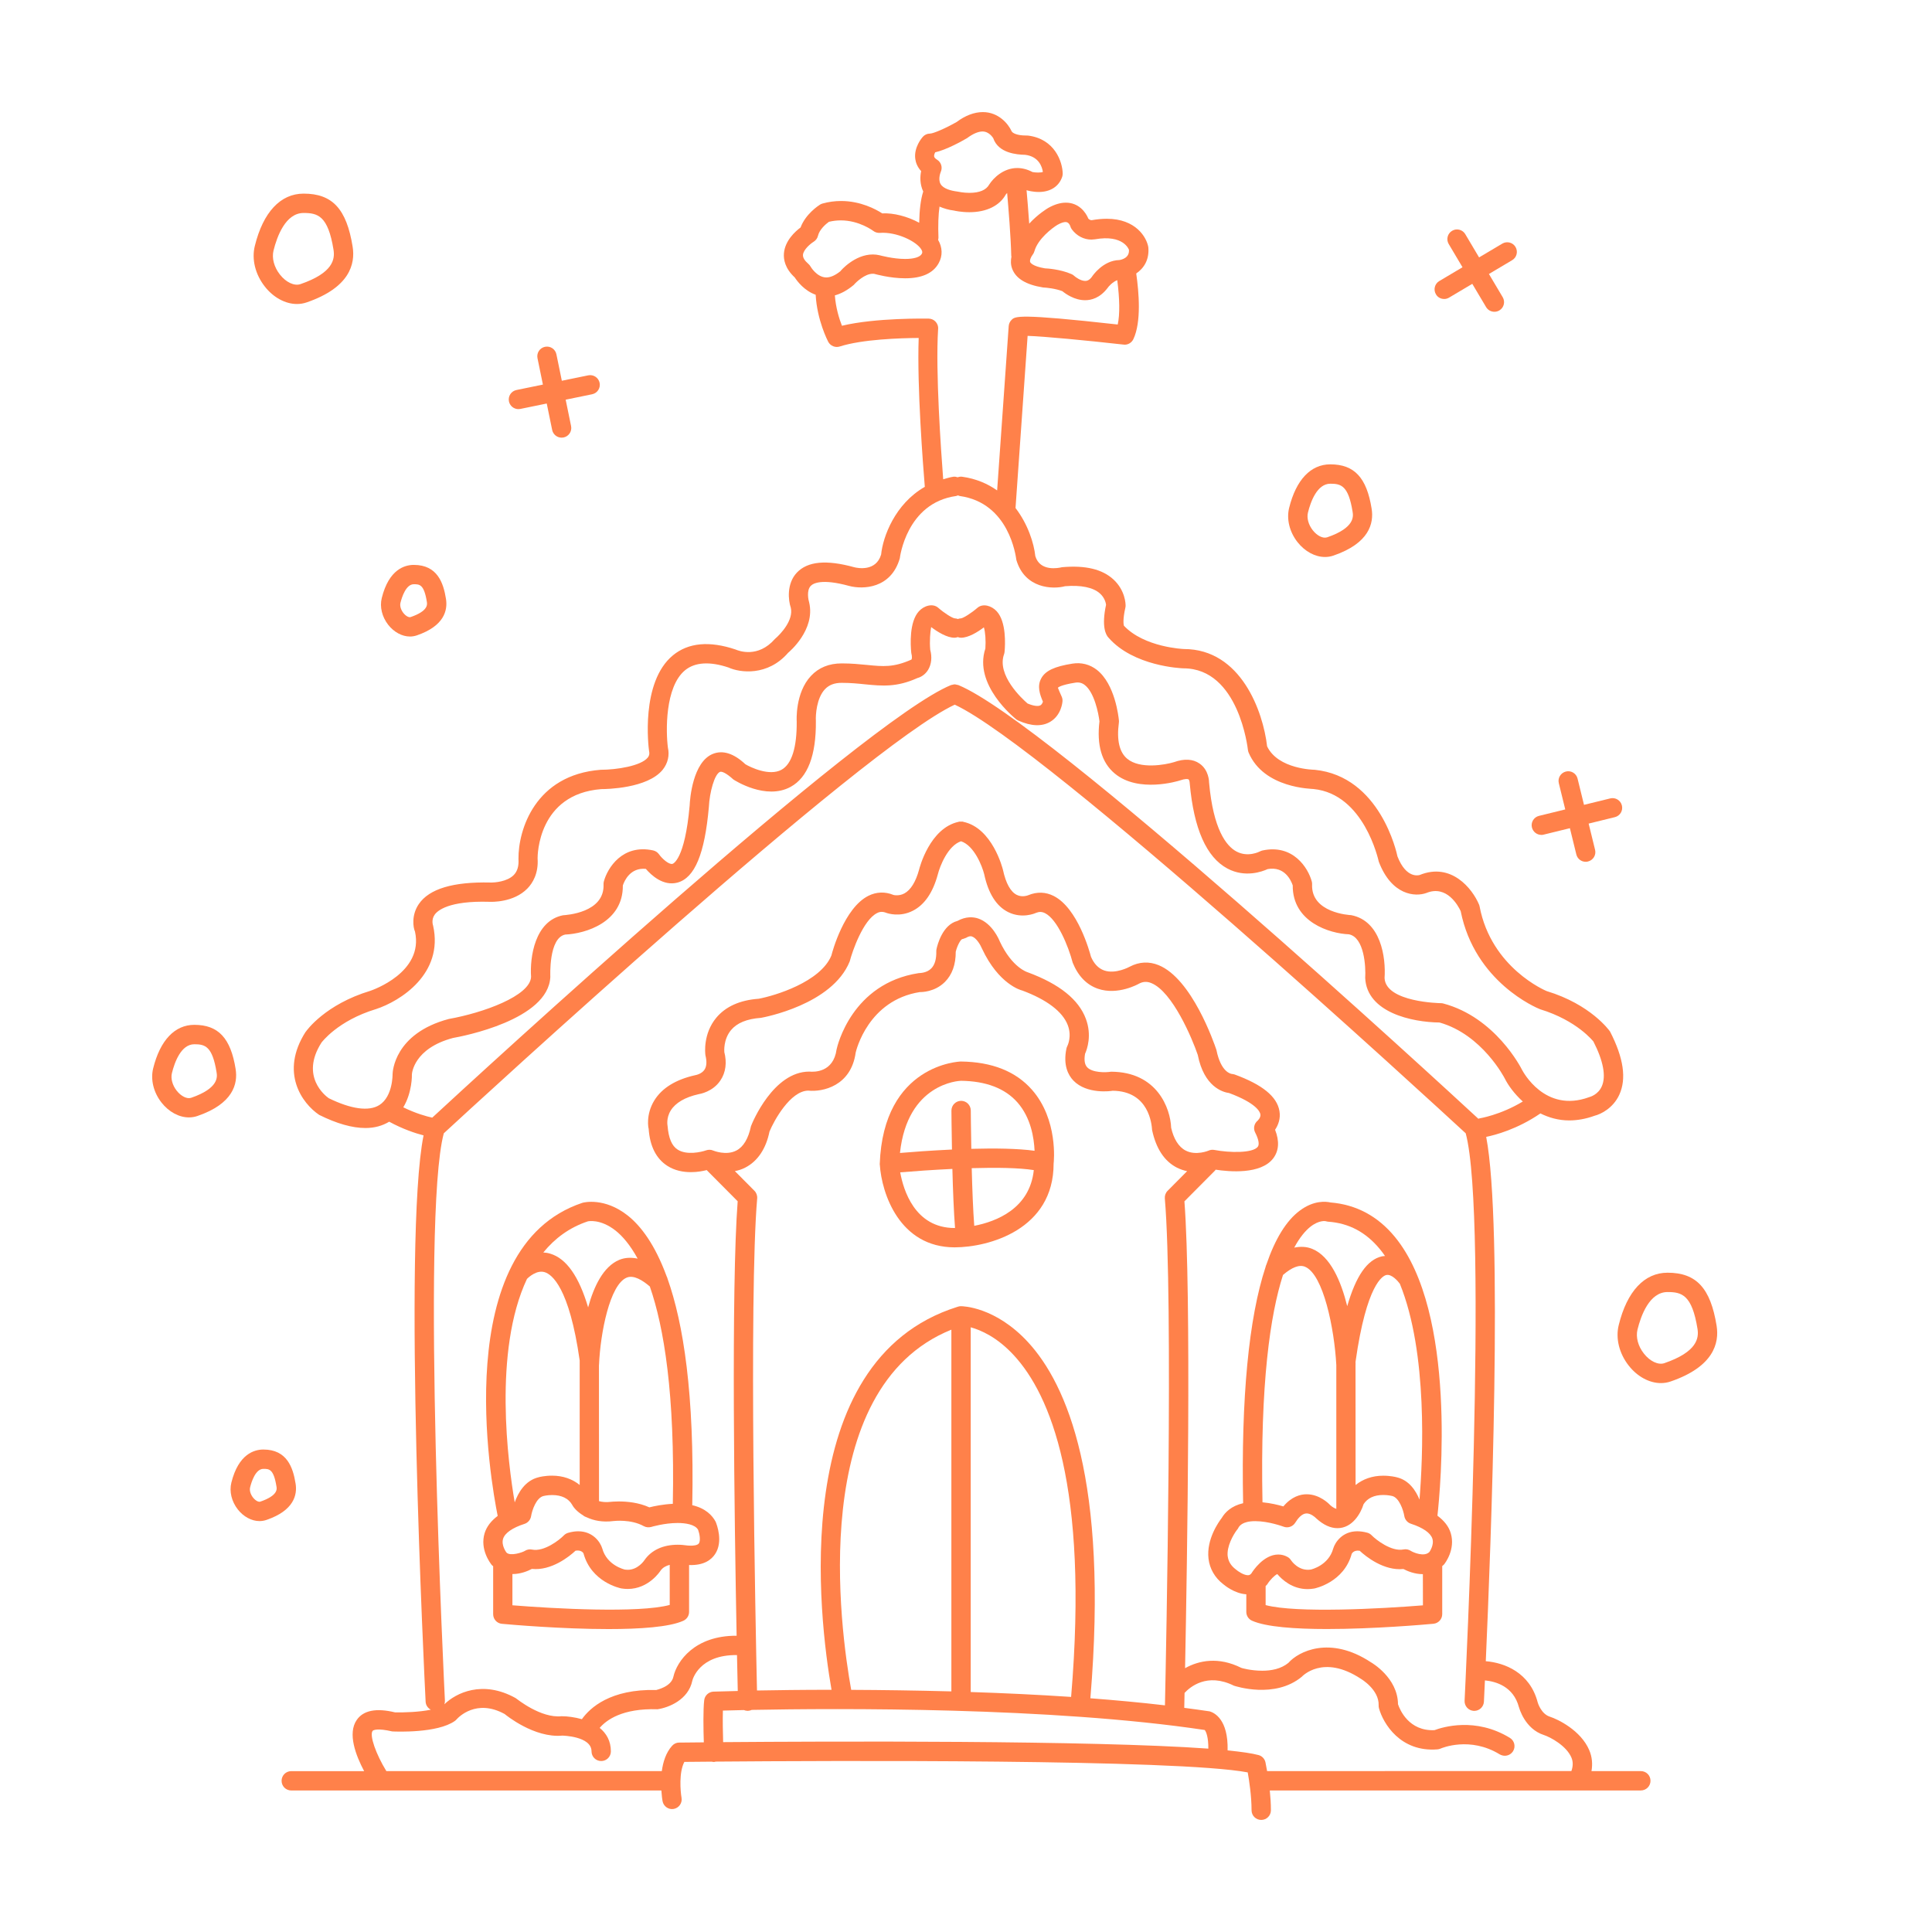<?xml version="1.0" encoding="UTF-8"?>
<svg width="128pt" height="128pt" version="1.1" viewBox="0 0 128 128" xmlns="http://www.w3.org/2000/svg">
 <g fill="#ff814a">
  <path d="m41.582 80.527c-1.531-1.207-2.902-0.867-3-0.836-8.848 2.949-6.059 18.512-5.609 20.742-0.43 0.324-0.73 0.703-0.867 1.148-0.32 1.066 0.367 1.969 0.473 2.102 0.027 0.031 0.062 0.055 0.094 0.082v3.18c0 0.332 0.254 0.609 0.582 0.637 0.59 0.055 3.961 0.348 7.062 0.348 2.07 0 4.027-0.129 4.957-0.551 0.23-0.105 0.379-0.332 0.379-0.582v-3.109c1.02 0.035 1.488-0.375 1.719-0.719 0.559-0.828 0.117-1.969 0.039-2.156-0.223-0.414-0.664-0.887-1.547-1.09 0.148-7.363-0.586-12.039-1.637-15.004-0.016-0.059-0.031-0.109-0.062-0.164-0.777-2.109-1.707-3.336-2.582-4.027zm-2.637 0.391c0.008-0.004 0.828-0.188 1.844 0.617 0.434 0.344 0.949 0.922 1.457 1.852-0.422-0.086-0.832-0.078-1.219 0.082-1.055 0.441-1.684 1.762-2.062 3.148-0.609-2.051-1.438-3.238-2.512-3.559-0.156-0.047-0.305-0.07-0.457-0.078 0.758-0.93 1.719-1.652 2.949-2.062zm-4.031 3.812c0.133-0.133 0.66-0.605 1.172-0.445 0.469 0.141 1.629 0.996 2.32 5.852v8.246c-0.484-0.391-1.102-0.617-1.832-0.617-0.488 0-0.855 0.094-0.875 0.102-0.918 0.215-1.375 1.043-1.598 1.668-0.434-2.535-1.441-10.02 0.812-14.805zm-0.965 21.625v-2.07h0.016c0.531 0 1.004-0.199 1.273-0.34 1.289 0.133 2.488-0.824 2.891-1.207 0.352-0.062 0.504 0.117 0.531 0.184 0.52 1.898 2.406 2.297 2.508 2.316 0.145 0.023 0.281 0.035 0.418 0.035 1.402 0 2.16-1.188 2.176-1.211 0.148-0.215 0.379-0.328 0.609-0.387v2.656c-2.035 0.555-7.68 0.246-10.422 0.023zm12.355-4.102c-0.094 0.137-0.402 0.152-0.531 0.152-0.129 0-0.273-0.012-0.434-0.035 0 0-0.176-0.027-0.441-0.027-0.965 0-1.742 0.355-2.203 1.023-0.004 0.008-0.418 0.637-1.105 0.637-0.066 0-0.133-0.004-0.18-0.012-0.047-0.012-1.199-0.27-1.512-1.41-0.117-0.391-0.598-1.129-1.59-1.129-0.215 0-0.441 0.035-0.676 0.105-0.105 0.031-0.203 0.09-0.281 0.172-0.285 0.297-1.309 1.098-2.106 0.934-0.168-0.035-0.34 0-0.484 0.094-0.125 0.082-0.953 0.371-1.207 0.102-0.004-0.004-0.359-0.473-0.223-0.91 0.117-0.383 0.625-0.734 1.418-0.988 0.23-0.074 0.398-0.273 0.438-0.512 0.062-0.387 0.34-1.223 0.828-1.336 0.004 0 0.242-0.062 0.566-0.062 0.633 0 1.086 0.227 1.328 0.648 0.105 0.203 0.352 0.473 0.719 0.695 0.07 0.062 0.156 0.105 0.246 0.133 0.449 0.211 1.035 0.34 1.773 0.246 0.039-0.004 1.148-0.137 2 0.336 0.152 0.082 0.328 0.102 0.5 0.055 0.008-0.004 0.875-0.262 1.746-0.262 0.508 0 1.16 0.09 1.359 0.453 0.098 0.258 0.176 0.719 0.051 0.898zm-1.727-2.621c-0.645 0.031-1.234 0.152-1.555 0.234-0.703-0.32-1.473-0.391-2.023-0.391-0.305 0-0.496 0.023-0.508 0.023-0.344 0.043-0.594 0.012-0.805-0.043l-0.004-9.004c0-0.008 0.004-0.016 0.004-0.023 0.09-2.121 0.715-5.316 1.832-5.781 0.473-0.199 1.07 0.188 1.535 0.586 0.941 2.707 1.668 7.144 1.523 14.398z"/>
  <path d="m20.25 68.359c-1.73 2.703-0.223 4.754 0.895 5.504 1.168 0.582 2.195 0.871 3.066 0.871 0.598 0 1.121-0.145 1.574-0.418 0.906 0.492 1.73 0.766 2.277 0.906-1.383 6.879 0.07 36.23 0.137 37.523 0.012 0.234 0.152 0.426 0.344 0.527-0.777 0.16-1.793 0.191-2.375 0.176-1.242-0.301-2.094-0.133-2.531 0.5-0.625 0.895-0.062 2.359 0.488 3.394h-4.828c-0.355 0-0.641 0.285-0.641 0.641s0.285 0.641 0.641 0.641h24.52c0.023 0.355 0.062 0.625 0.078 0.703 0.062 0.348 0.398 0.582 0.738 0.52 0.348-0.062 0.582-0.391 0.52-0.742-0.074-0.434-0.18-1.691 0.188-2.375 0.348-0.004 0.98-0.012 1.816-0.016 0.055 0.012 0.105 0.027 0.164 0.02 0.031 0 0.059-0.016 0.09-0.023 7.527-0.062 30.574-0.172 35.254 0.715 0.098 0.547 0.254 1.574 0.254 2.508 0 0.355 0.285 0.641 0.641 0.641 0.355 0 0.641-0.285 0.641-0.641 0-0.441-0.031-0.891-0.074-1.312h24.582c0.355 0 0.641-0.285 0.641-0.641s-0.285-0.641-0.641-0.641h-3.269c0.082-0.469 0.043-0.938-0.148-1.387-0.555-1.309-2.074-2.047-2.613-2.219-0.586-0.188-0.801-0.941-0.801-0.941-0.516-1.992-2.207-2.633-3.441-2.734 0.34-7.606 1.156-28.855 0.027-34.738 0.594-0.121 2.059-0.504 3.582-1.547 0.004 0 0.004-0.004 0.008-0.008 0.559 0.277 1.191 0.465 1.91 0.465 0.523 0 1.09-0.094 1.688-0.312 0.414-0.102 1.227-0.504 1.633-1.395 0.48-1.047 0.289-2.43-0.617-4.184-0.051-0.074-1.277-1.793-4.203-2.68-0.035-0.016-3.66-1.516-4.438-5.606-0.008-0.043-0.02-0.086-0.039-0.129-0.441-1.051-1.84-2.809-3.934-1.953-0.012 0-0.875 0.297-1.469-1.234-0.043-0.215-1.137-5.301-5.484-5.738-0.023 0-2.426-0.027-3.152-1.555-0.262-2.289-1.723-6.445-5.512-6.445-0.027 0-2.629-0.109-3.977-1.547-0.023-0.09-0.078-0.422 0.098-1.191 0.012-0.047 0.016-0.094 0.016-0.141 0-0.102-0.016-1-0.805-1.73-0.73-0.672-1.84-0.953-3.41-0.812-0.238 0.059-1.449 0.305-1.766-0.73-0.09-0.844-0.48-2.106-1.312-3.191l0.801-11.406c1.086 0.035 3.856 0.297 6.356 0.578 0.266 0.039 0.535-0.113 0.652-0.363 0.535-1.133 0.367-3.102 0.188-4.348 0.492-0.336 0.879-0.895 0.801-1.742-0.109-0.652-0.828-1.883-2.75-1.883-0.309 0-0.645 0.031-1.004 0.094-0.078 0-0.152-0.035-0.219-0.102-0.176-0.434-0.641-1.059-1.492-1.059-0.363 0-0.754 0.117-1.176 0.355-0.043 0.027-0.672 0.402-1.25 1.035-0.059-0.863-0.129-1.691-0.176-2.215 0.086 0.027 0.414 0.117 0.809 0.117 0.766 0 1.332-0.363 1.551-1 0.023-0.07 0.035-0.145 0.035-0.219-0.016-0.773-0.516-2.297-2.305-2.519-0.027-0.004-0.129-0.004-0.156-0.004-0.547 0-0.883-0.156-0.934-0.301-0.211-0.465-0.852-1.25-1.898-1.25-0.57 0-1.172 0.234-1.727 0.652-0.715 0.41-1.543 0.77-1.773 0.773-0.184 0-0.355 0.078-0.477 0.215-0.062 0.07-0.605 0.703-0.496 1.473 0.031 0.223 0.129 0.516 0.387 0.797-0.074 0.359-0.094 0.863 0.141 1.359 0 0.004-0.004 0.008-0.008 0.012-0.16 0.5-0.246 1.191-0.262 2.051-0.773-0.422-1.703-0.66-2.449-0.621-0.418-0.27-1.426-0.82-2.727-0.82-0.414 0-0.828 0.055-1.23 0.168-0.059 0.016-0.117 0.043-0.168 0.074-0.105 0.066-0.957 0.625-1.285 1.512-0.359 0.266-1.031 0.875-1.102 1.707-0.035 0.402 0.066 1.004 0.715 1.602 0.164 0.254 0.633 0.879 1.387 1.148 0.09 1.68 0.801 3.059 0.832 3.117 0.145 0.273 0.469 0.406 0.762 0.312 1.492-0.48 4.035-0.559 5.231-0.566-0.113 3.273 0.285 8.391 0.406 9.863-1.977 1.129-2.777 3.309-2.894 4.484-0.336 1.141-1.547 0.902-1.777 0.844-1.852-0.512-3.094-0.395-3.805 0.355-0.691 0.73-0.57 1.844-0.402 2.328 0.188 0.812-0.645 1.719-1.055 2.07-1.125 1.285-2.398 0.785-2.598 0.699-1.734-0.586-3.137-0.457-4.156 0.383-2.16 1.777-1.617 6.098-1.582 6.336 0.051 0.23-0.016 0.352-0.086 0.438-0.445 0.555-2.062 0.809-3.117 0.809-4.352 0.336-5.469 3.988-5.449 5.91 0.031 0.465-0.07 0.812-0.309 1.059-0.434 0.445-1.273 0.512-1.562 0.5-2.461-0.055-4.043 0.418-4.731 1.426-0.504 0.738-0.375 1.562-0.254 1.824 0.598 2.711-2.828 3.879-2.961 3.926-2.988 0.902-4.215 2.621-4.277 2.715zm24.75 47.09c-0.18 0-0.348 0.078-0.469 0.211-0.41 0.453-0.602 1.074-0.684 1.68h-18.25c-0.688-1.121-1.125-2.359-0.914-2.66 0.047-0.066 0.348-0.191 1.301 0.031 0.305 0.016 2.996 0.121 4.148-0.691 0.039-0.027 0.082-0.066 0.113-0.102 0.129-0.145 1.312-1.391 3.191-0.359 0.078 0.066 1.953 1.602 3.82 1.43 0.02 0 1.934 0.039 1.934 1.043 0 0.355 0.285 0.641 0.641 0.641s0.641-0.285 0.641-0.641c0-0.699-0.305-1.199-0.742-1.555 0.445-0.52 1.5-1.309 3.832-1.234 0.73-0.105 2.039-0.621 2.305-1.887 0.016-0.078 0.449-1.734 2.961-1.703 0.02 1.031 0.039 1.844 0.051 2.379-0.992 0.023-1.574 0.043-1.609 0.043-0.312 0.012-0.574 0.25-0.613 0.559-0.078 0.621-0.055 1.977-0.027 2.801-0.887 0.008-1.469 0.016-1.629 0.016zm2.988-45.762c0-0.008-0.078-0.812 0.445-1.441 0.391-0.469 1.035-0.742 1.988-0.812 0.191-0.035 4.719-0.871 5.875-3.738 0.176-0.684 0.891-2.742 1.812-3.203 0.199-0.102 0.383-0.105 0.617-0.012 0.09 0.031 0.891 0.305 1.766-0.148 0.766-0.395 1.316-1.199 1.641-2.398 0.133-0.535 0.664-1.91 1.539-2.199 0.879 0.289 1.406 1.664 1.535 2.184 0.273 1.281 0.812 2.125 1.594 2.512 0.922 0.453 1.777 0.078 1.84 0.047 0.215-0.086 0.395-0.078 0.594 0.02 0.82 0.41 1.547 2.184 1.836 3.285 0.359 0.883 0.922 1.465 1.672 1.723 1.316 0.457 2.688-0.316 2.719-0.336 0.273-0.145 0.531-0.156 0.816-0.039 1.406 0.57 2.715 3.684 3.078 4.758 0.414 2.106 1.645 2.469 2.078 2.527 1.805 0.672 2.039 1.242 2.07 1.402 0.043 0.227-0.184 0.426-0.18 0.426-0.234 0.191-0.305 0.52-0.164 0.789 0.227 0.441 0.289 0.785 0.176 0.938-0.328 0.438-1.883 0.406-2.879 0.215-0.129-0.023-0.262-0.012-0.379 0.043-0.008 0.004-0.84 0.352-1.52 0-0.473-0.242-0.801-0.785-0.965-1.512-0.047-1.277-0.918-3.703-3.981-3.715-0.367 0.062-1.234 0.07-1.578-0.289-0.172-0.18-0.219-0.48-0.145-0.898 0.137-0.305 0.461-1.223 0.055-2.312-0.473-1.277-1.742-2.305-3.84-3.082-0.043-0.012-1.047-0.309-1.867-2.055-0.047-0.121-0.5-1.203-1.434-1.516-0.316-0.105-0.805-0.148-1.371 0.164-0.984 0.25-1.324 1.578-1.383 1.859-0.012 0.047-0.016 0.098-0.016 0.145 0.012 0.52-0.098 0.902-0.332 1.141-0.293 0.301-0.727 0.305-0.836 0.312-4.426 0.68-5.391 4.828-5.438 5.055-0.211 1.535-1.488 1.5-1.809 1.469-2.379 0-3.769 3.363-3.863 3.617-0.176 0.828-0.5 1.371-0.969 1.613-0.68 0.355-1.523 0.004-1.527 0.004-0.152-0.07-0.328-0.07-0.48-0.016-0.32 0.113-1.285 0.336-1.883-0.051-0.383-0.246-0.598-0.742-0.668-1.578 0-0.004-0.105-0.504 0.211-1.012 0.316-0.512 0.953-0.879 1.836-1.078 0.094-0.016 0.949-0.156 1.453-0.91 0.359-0.527 0.441-1.195 0.258-1.895zm1.383 7.672c0.832-0.426 1.383-1.266 1.609-2.387 0.285-0.703 1.383-2.711 2.574-2.715 0.945 0.098 2.832-0.301 3.137-2.519 0.031-0.141 0.828-3.473 4.258-4.012 0.094 0.004 0.973 0.008 1.652-0.668 0.48-0.48 0.723-1.152 0.719-2.004 0.098-0.398 0.312-0.793 0.422-0.832 0.004 0 0.008-0.004 0.012-0.004 0.043-0.004 0.082-0.023 0.125-0.039 0.039-0.016 0.082-0.023 0.117-0.043 0.004-0.004 0.008 0 0.012-0.004 0.23-0.141 0.348-0.102 0.391-0.086 0.293 0.098 0.562 0.562 0.664 0.809 1.102 2.356 2.578 2.754 2.664 2.769 1.625 0.605 2.668 1.395 3.012 2.285 0.293 0.758-0.012 1.363-0.02 1.383-0.031 0.055-0.051 0.117-0.066 0.18-0.23 1.113 0.125 1.766 0.461 2.117 0.898 0.934 2.527 0.695 2.602 0.676 2.418 0.02 2.59 2.242 2.613 2.602 0.262 1.227 0.812 2.066 1.645 2.492 0.227 0.113 0.453 0.188 0.676 0.234l-1.293 1.301c-0.133 0.133-0.199 0.32-0.184 0.508 0.566 6.606 0.086 29.945 0.008 33.582-1.598-0.188-3.258-0.34-4.941-0.469 1.211-14.449-1.566-20.801-4.117-23.578-2.176-2.371-4.359-2.398-4.453-2.398-0.062 0-0.129 0.008-0.188 0.027-0.02 0.008-0.039 0.016-0.059 0.02h-0.004c-11.309 3.562-9.141 20.715-8.328 25.367-1.945 0-3.633 0.023-4.938 0.047-0.094-4.188-0.543-26.125 0.012-32.602 0.016-0.188-0.051-0.375-0.184-0.508l-1.293-1.301c0.227-0.043 0.457-0.113 0.684-0.23zm7.023 34.598c-0.719-3.973-2.957-19.988 6.637-23.863v23.965c-2.359-0.062-4.609-0.094-6.637-0.102zm7.918-24.02c0.664 0.184 1.754 0.648 2.871 1.867 2.379 2.59 4.961 8.621 3.781 22.621-2.227-0.148-4.473-0.254-6.652-0.324zm-16.402 27.484c-0.02-0.637-0.035-1.48-0.016-2.09 0.332-0.008 0.805-0.023 1.391-0.035 0.078 0.031 0.16 0.051 0.25 0.051h0.016c0.094-0.004 0.18-0.027 0.258-0.062 5.672-0.109 19.852-0.195 30.008 1.332 0.098 0.117 0.246 0.492 0.238 1.234-7.762-0.559-25.191-0.484-32.145-0.43zm52.727-2.312c0.016 0.059 0.387 1.434 1.648 1.84 0.434 0.141 1.496 0.711 1.828 1.5 0.121 0.289 0.102 0.582-0.004 0.887l-20.16 0.004c-0.059-0.336-0.105-0.559-0.109-0.582-0.051-0.234-0.227-0.418-0.457-0.48-0.434-0.117-1.141-0.219-2.051-0.309 0.051-2.066-0.887-2.496-1.184-2.586-0.551-0.082-1.117-0.16-1.688-0.234 0.004-0.234 0.012-0.562 0.02-0.988 0.348-0.379 1.484-1.367 3.269-0.48 0.109 0.035 2.707 0.887 4.496-0.59 0.016-0.016 1.398-1.527 3.914 0.133 0.012 0.008 1.215 0.715 1.18 1.758-0.004 0.062 0.004 0.125 0.02 0.188 0.277 1.023 1.43 2.922 3.867 2.731 0.07-0.004 0.145-0.023 0.211-0.051 0.078-0.035 1.953-0.828 3.926 0.383 0.105 0.059 0.223 0.09 0.336 0.09 0.215 0 0.426-0.109 0.547-0.305 0.184-0.301 0.09-0.695-0.211-0.879-2.281-1.395-4.465-0.711-4.996-0.512-1.691 0.078-2.293-1.34-2.418-1.719-0.016-1.758-1.758-2.758-1.793-2.777-2.715-1.793-4.809-0.715-5.469 0.039-0.496 0.406-1.148 0.52-1.727 0.52-0.785 0-1.414-0.191-1.395-0.191-1.508-0.754-2.805-0.492-3.723 0.023 0.141-7.113 0.426-24.789-0.043-30.93l2.031-2.043c0.016-0.016 0.023-0.039 0.035-0.055 0.891 0.137 3 0.332 3.82-0.754 0.375-0.5 0.418-1.133 0.121-1.891 0.207-0.309 0.375-0.742 0.289-1.238-0.16-0.961-1.129-1.75-2.965-2.422-0.055-0.02-0.141-0.031-0.195-0.039-0.027-0.004-0.715-0.078-1.016-1.59-0.16-0.48-1.629-4.723-3.832-5.617-0.633-0.258-1.285-0.227-1.91 0.102-0.008 0.004-0.93 0.516-1.695 0.25-0.391-0.137-0.684-0.461-0.875-0.91-0.086-0.328-0.875-3.223-2.473-4.027-0.527-0.266-1.102-0.289-1.684-0.047-0.004 0-0.391 0.164-0.758-0.023-0.41-0.203-0.723-0.766-0.914-1.652-0.027-0.113-0.703-2.781-2.629-3.188-0.012-0.004-0.02-0.008-0.027-0.012-0.043-0.008-0.082 0-0.125 0s-0.082-0.008-0.125 0c-0.012 0.004-0.023 0.012-0.035 0.012-1.918 0.414-2.594 3.07-2.617 3.168-0.219 0.805-0.555 1.348-0.973 1.574-0.188 0.102-0.367 0.125-0.504 0.125-0.172 0-0.23-0.027-0.23-0.027-0.551-0.223-1.125-0.203-1.652 0.062-1.602 0.805-2.391 3.699-2.449 3.949-0.719 1.766-3.769 2.676-4.82 2.871-1.246 0.09-2.191 0.516-2.812 1.262-0.875 1.055-0.738 2.348-0.715 2.484 0.102 0.414 0.082 0.73-0.059 0.949-0.191 0.293-0.582 0.363-0.629 0.371-1.281 0.289-2.188 0.848-2.695 1.664-0.59 0.953-0.391 1.879-0.379 1.879 0.078 1.156 0.496 1.984 1.238 2.461 0.496 0.32 1.059 0.418 1.562 0.418 0.426 0 0.781-0.07 1.051-0.137 0.008 0.008 0.008 0.016 0.016 0.023l2.031 2.043c-0.438 5.731-0.215 21.16-0.07 28.785-2.789-0.016-3.961 1.703-4.188 2.711-0.145 0.691-1.148 0.875-1.129 0.883-3.047-0.074-4.398 1.18-4.934 1.934-0.477-0.133-0.957-0.195-1.34-0.195h-0.012c-1.367 0.141-2.926-1.125-3.039-1.203-2.191-1.219-3.957-0.336-4.719 0.41 0.023-0.074 0.039-0.152 0.035-0.234-0.016-0.324-1.586-31.992-0.074-37.594 2.07-1.91 27.758-25.566 33.852-28.398 6.09 2.832 31.781 26.488 33.852 28.398 1.512 5.602-0.059 37.273-0.074 37.594-0.016 0.352 0.254 0.652 0.609 0.672h0.031c0.34 0 0.621-0.266 0.641-0.609 0.008-0.145 0.031-0.648 0.066-1.41 0.703 0.07 1.891 0.383 2.254 1.781zm-2.637-39.008c-0.02 0.004-0.035 0.016-0.055 0.02-2.457-2.273-28.551-26.32-34.453-28.734-0.027-0.012-0.059-0.008-0.086-0.016-0.051-0.012-0.102-0.031-0.156-0.031s-0.105 0.016-0.16 0.031c-0.027 0.008-0.055 0.004-0.082 0.016-5.844 2.391-31.473 25.98-34.371 28.66-0.375-0.082-1.09-0.277-1.918-0.684 0.594-0.988 0.574-2.144 0.57-2.18 0.004-0.07 0.121-1.719 2.719-2.414 0.648-0.113 6.328-1.203 6.453-4.051 0-0.027-0.121-2.578 0.988-2.801 1.344-0.059 3.84-0.812 3.816-3.254 0.109-0.328 0.504-1.195 1.523-1.098 0.348 0.406 1.145 1.16 2.094 0.91 1.145-0.309 1.805-1.891 2.082-5.008 0.047-0.977 0.375-2.18 0.738-2.328 0.102-0.043 0.379 0.043 0.887 0.504 0.086 0.059 2.156 1.387 3.793 0.488 1.129-0.617 1.695-2.078 1.672-4.371-0.023-0.383 0.043-1.508 0.602-2.098 0.27-0.285 0.629-0.422 1.102-0.422h0.004c0.598 0 1.098 0.051 1.551 0.098 1.121 0.109 2.09 0.207 3.473-0.418 0.211-0.051 0.508-0.219 0.703-0.539 0.227-0.375 0.27-0.852 0.141-1.332-0.051-0.559 0-1.207 0.062-1.504 0.43 0.324 1.043 0.707 1.551 0.707 0.074 0 0.145-0.02 0.211-0.043 0.066 0.023 0.137 0.043 0.211 0.043 0.496 0 1.094-0.367 1.52-0.688 0.094 0.309 0.137 0.879 0.098 1.406-0.801 2.398 1.93 4.594 2.047 4.688 0.043 0.031 0.09 0.062 0.137 0.082 0.859 0.383 1.574 0.406 2.125 0.074 0.719-0.434 0.797-1.27 0.801-1.363 0.008-0.105-0.012-0.207-0.055-0.301-0.09-0.199-0.234-0.531-0.25-0.586 0.016-0.02 0.188-0.184 1.152-0.336 0.246-0.039 0.445 0.012 0.629 0.156 0.633 0.488 0.91 1.871 0.973 2.406-0.188 1.57 0.148 2.734 1.008 3.453 1.559 1.309 4.199 0.508 4.332 0.461 0.344-0.121 0.516-0.098 0.559-0.07 0.047 0.031 0.078 0.152 0.082 0.27 0.27 3.004 1.109 4.902 2.5 5.641 1.176 0.625 2.316 0.195 2.66 0.035 1.125-0.203 1.547 0.738 1.664 1.078-0.023 2.441 2.469 3.195 3.719 3.242 1.023 0.199 1.129 2.148 1.082 2.887 0.105 2.297 3.102 2.938 4.926 2.957 2.824 0.797 4.301 3.672 4.316 3.699 0.23 0.465 0.645 1.031 1.199 1.535-1.5 0.906-2.871 1.117-2.887 1.121zm-29.469-57.449c0.223-0.824 1.188-1.551 1.531-1.758 0.27-0.152 0.438-0.184 0.535-0.184 0.207 0 0.293 0.215 0.312 0.273 0.02 0.078 0.055 0.148 0.105 0.215 0.32 0.43 0.793 0.676 1.297 0.676 0.039 0 0.199-0.012 0.234-0.02 1.887-0.332 2.238 0.668 2.25 0.691 0.047 0.535-0.473 0.66-0.637 0.684-1.086 0.023-1.781 1.047-1.824 1.121-0.18 0.234-0.328 0.262-0.438 0.262-0.297 0-0.637-0.25-0.73-0.336-0.051-0.051-0.113-0.09-0.18-0.117-0.73-0.324-1.652-0.379-1.742-0.379h-0.008c-0.852-0.141-0.973-0.391-0.984-0.418-0.047-0.117 0.062-0.355 0.152-0.469 0.062-0.078 0.102-0.156 0.125-0.242zm-6.57-6.562c0.73-0.164 1.73-0.715 2.109-0.938 0.387-0.289 0.742-0.441 1.023-0.441 0.461 0 0.703 0.441 0.711 0.441 0.336 1 1.57 1.094 2.117 1.105 0.91 0.113 1.121 0.801 1.172 1.129-0.082 0.066-0.535 0.051-0.688 0.012-0.332-0.176-0.672-0.266-1.012-0.266-0.91 0-1.578 0.66-1.852 1.09-0.203 0.367-0.645 0.555-1.316 0.555-0.402 0-0.727-0.074-0.797-0.086-0.406-0.051-0.93-0.18-1.113-0.5-0.188-0.328 0.012-0.801 0.012-0.801 0.133-0.293 0.031-0.641-0.242-0.809-0.082-0.051-0.184-0.129-0.195-0.211-0.016-0.082 0.023-0.188 0.07-0.281zm-8.262 7.566c-0.035-0.066-0.086-0.125-0.145-0.176-0.25-0.215-0.367-0.414-0.355-0.594 0.027-0.344 0.488-0.734 0.703-0.867 0.148-0.09 0.254-0.234 0.293-0.402 0.09-0.398 0.504-0.766 0.723-0.922 0.258-0.062 0.523-0.094 0.789-0.094 1.227 0 2.133 0.688 2.141 0.691 0.125 0.098 0.285 0.148 0.445 0.137 1.102-0.082 2.43 0.559 2.75 1.102 0.09 0.148 0.062 0.223 0.027 0.289-0.117 0.215-0.52 0.336-1.102 0.336-0.812 0-1.664-0.238-1.699-0.246-0.145-0.035-0.297-0.051-0.445-0.051-1.203 0-2.133 1.078-2.144 1.109-0.34 0.273-0.656 0.414-0.938 0.414-0.629-0.008-1.043-0.723-1.043-0.727zm8.457 4.133c0.012-0.176-0.051-0.344-0.168-0.473-0.117-0.129-0.281-0.203-0.457-0.207-0.152 0-3.504-0.066-5.75 0.473-0.18-0.453-0.41-1.195-0.469-2.012 0.398-0.109 0.809-0.324 1.254-0.695 0.16-0.191 0.738-0.738 1.254-0.738 0.055 0 0.102 0.004 0.125 0.012 0.043 0.012 1.023 0.289 2.023 0.289 1.109 0 1.859-0.336 2.223-1.004 0.27-0.488 0.254-1.035-0.039-1.543 0.008-0.047 0.023-0.09 0.023-0.137-0.031-0.828-0.008-1.531 0.07-2.066 0.285 0.121 0.598 0.219 0.957 0.262 0.047 0.012 0.473 0.109 1.023 0.109 1.141 0 2.008-0.434 2.418-1.184 0 0 0.031-0.039 0.082-0.09 0.086 0.973 0.246 2.926 0.273 4.16 0 0.02 0.012 0.035 0.012 0.055-0.047 0.25-0.059 0.523 0.051 0.812 0.242 0.637 0.906 1.051 2.047 1.234 0.211 0.008 0.828 0.07 1.277 0.246 0.23 0.188 0.809 0.598 1.508 0.598 0.395 0 0.965-0.133 1.48-0.801 0.059-0.094 0.328-0.406 0.648-0.527 0.16 1.227 0.18 2.273 0.031 2.938-6.606-0.738-6.793-0.547-7.035-0.305-0.109 0.109-0.176 0.254-0.188 0.406l-0.766 10.891c-0.629-0.441-1.383-0.777-2.312-0.906-0.105-0.016-0.207 0-0.301 0.035-0.094-0.031-0.191-0.051-0.297-0.035-0.238 0.035-0.445 0.109-0.664 0.168-0.148-1.957-0.516-7.117-0.336-9.965zm-37.254 45.07c1.621-0.531 4.504-2.344 3.793-5.531 0-0.004-0.141-0.371 0.094-0.715 0.191-0.285 0.945-0.945 3.625-0.867 0.164 0.008 1.609 0.055 2.523-0.875 0.348-0.355 0.75-1 0.68-2.008 0-0.172 0.012-4.254 4.219-4.582h0.004c0.32 0 3.062-0.039 4.066-1.285 0.344-0.43 0.461-0.957 0.344-1.465-0.137-1.051-0.203-4.023 1.137-5.125 0.656-0.539 1.641-0.594 2.871-0.184 0.77 0.352 2.602 0.59 3.957-0.973 0.074-0.062 1.816-1.52 1.395-3.332-0.051-0.156-0.188-0.793 0.102-1.098 0.156-0.168 0.723-0.5 2.543 0 0.91 0.242 2.777 0.188 3.359-1.828 0.004-0.035 0.434-3.668 3.731-4.129 0.043-0.008 0.082-0.027 0.121-0.043 0.039 0.016 0.078 0.035 0.121 0.043 3.277 0.457 3.711 3.981 3.75 4.238 0.562 1.906 2.426 1.957 3.227 1.738 1.059-0.086 1.859 0.078 2.309 0.48 0.32 0.285 0.391 0.629 0.406 0.75-0.312 1.438-0.016 2 0.164 2.18 1.656 1.895 4.805 2.027 4.961 2.031 3.68 0 4.266 5.344 4.273 5.398 0.008 0.062 0.023 0.125 0.047 0.184 1.012 2.391 4.219 2.394 4.301 2.414 3.344 0.336 4.289 4.676 4.324 4.816 0.852 2.238 2.422 2.34 3.156 2.07 1.355-0.551 2.109 0.859 2.269 1.203 0.938 4.711 5.031 6.41 5.258 6.5 2.473 0.754 3.527 2.137 3.535 2.137 0.656 1.281 0.852 2.309 0.555 2.973-0.242 0.547-0.762 0.695-0.848 0.719-2.926 1.066-4.375-1.703-4.438-1.82-0.07-0.141-1.77-3.469-5.207-4.387-0.055-0.016-0.109-0.023-0.164-0.023-0.035 0-3.656-0.055-3.734-1.664 0.094-1.371-0.246-3.789-2.211-4.168-0.109-0.004-2.668-0.148-2.59-2.035 0.004-0.066-0.004-0.129-0.02-0.191-0.242-0.906-1.242-2.496-3.266-2.059-0.059 0.012-0.117 0.035-0.168 0.062-0.031 0.016-0.801 0.414-1.562 0.004-0.672-0.363-1.531-1.461-1.809-4.562 0-0.082-0.016-0.832-0.625-1.258-0.441-0.312-1.023-0.34-1.699-0.098-0.578 0.176-2.258 0.484-3.106-0.23-0.516-0.434-0.699-1.234-0.547-2.383 0.008-0.047 0.008-0.094 0.004-0.141-0.023-0.246-0.254-2.418-1.465-3.363-0.465-0.359-1.023-0.504-1.617-0.41-1.191 0.188-1.793 0.473-2.066 0.977-0.281 0.516-0.098 1.051 0.113 1.543-0.027 0.086-0.078 0.188-0.16 0.238-0.152 0.09-0.469 0.047-0.859-0.117-0.344-0.297-2.07-1.879-1.551-3.281 0.016-0.055 0.027-0.109 0.031-0.168 0.039-0.445 0.121-1.957-0.52-2.656-0.336-0.371-0.918-0.551-1.285-0.23-0.391 0.34-0.922 0.676-1.086 0.695-0.074 0-0.141 0.02-0.207 0.043-0.062-0.023-0.133-0.043-0.203-0.043-0.176-0.02-0.699-0.352-1.094-0.699-0.367-0.32-0.949-0.141-1.285 0.23-0.641 0.703-0.559 2.211-0.504 2.754 0.074 0.289 0.039 0.43 0.004 0.449-1.184 0.527-1.879 0.457-2.934 0.352-0.488-0.047-1.027-0.102-1.672-0.102h-0.008c-0.836 0-1.52 0.277-2.035 0.828-1.055 1.121-0.949 2.973-0.945 3.016 0.016 1.727-0.332 2.832-1.008 3.203-0.801 0.441-2.066-0.168-2.394-0.367-0.77-0.723-1.496-0.949-2.156-0.684-1.328 0.539-1.516 2.969-1.535 3.426-0.32 3.598-1.105 3.852-1.137 3.859-0.227 0.062-0.676-0.328-0.895-0.637-0.094-0.129-0.23-0.219-0.387-0.254-2.027-0.438-3.023 1.156-3.266 2.059-0.016 0.062-0.023 0.129-0.02 0.191 0.078 1.887-2.481 2.031-2.684 2.047-1.867 0.367-2.207 2.785-2.117 4.082-0.059 1.266-3.191 2.387-5.453 2.789-3.621 0.965-3.719 3.516-3.723 3.656 0 0.016 0.02 1.477-0.871 2.043-0.699 0.445-1.883 0.27-3.356-0.449-0.203-0.141-1.922-1.438-0.48-3.691 0.016-0.012 1.059-1.438 3.598-2.211z"/>
  <path d="m95.234 100.42c0.191-1.711 1.32-13.445-2.82-18.473-1.133-1.379-2.57-2.144-4.269-2.281-0.281-0.066-1.09-0.16-2.023 0.535-0.898 0.664-1.641 1.879-2.223 3.586-0.027 0.047-0.039 0.098-0.051 0.152-1.113 3.375-1.625 8.652-1.488 15.652-0.77 0.176-1.191 0.594-1.418 0.98-0.184 0.238-1.027 1.406-0.875 2.695 0.078 0.672 0.426 1.266 0.973 1.688 0.078 0.066 0.746 0.625 1.531 0.672v1.168c0 0.25 0.148 0.48 0.379 0.582 0.93 0.418 2.883 0.551 4.957 0.551 3.106 0 6.473-0.293 7.062-0.348 0.328-0.031 0.582-0.305 0.582-0.637v-3.184c0.039-0.039 0.082-0.066 0.121-0.109 0.078-0.098 0.766-1 0.445-2.07-0.133-0.449-0.441-0.832-0.883-1.16zm-1.188-1.066c-0.242-0.594-0.691-1.289-1.508-1.48-0.039-0.012-0.406-0.105-0.895-0.105-0.73 0-1.348 0.227-1.832 0.617l-0.004-7.977c0-0.012 0.008-0.023 0.004-0.039 0-0.023-0.004-0.062-0.004-0.094v-0.051c0.734-5.191 1.82-5.699 2.031-5.75 0.359-0.09 0.785 0.41 0.906 0.578 1.867 4.578 1.523 11.598 1.301 14.301zm-7.234-18.074c0.59-0.469 1.023-0.375 1.027-0.371 0.051 0.016 0.102 0.027 0.156 0.031 1.379 0.098 2.5 0.695 3.43 1.824 0.117 0.141 0.23 0.293 0.336 0.449-0.07 0.008-0.137 0.008-0.207 0.023-0.973 0.223-1.719 1.297-2.297 3.301-0.41-1.656-1.113-3.301-2.312-3.793-0.383-0.16-0.785-0.168-1.199-0.086 0.375-0.699 0.746-1.121 1.066-1.379zm-1.809 3.188c0.59-0.508 1.082-0.699 1.457-0.543 1.215 0.5 1.945 4.102 2.074 6.512v9.492c0 0.012 0.008 0.023 0.008 0.035-0.082-0.02-0.227-0.078-0.422-0.254-0.066-0.074-0.684-0.711-1.551-0.711-0.418 0-0.996 0.152-1.543 0.805-0.348-0.102-0.848-0.223-1.383-0.273-0.156-7.894 0.516-12.441 1.359-15.062zm-3.664 18.652c-0.082-0.672 0.379-1.445 0.598-1.742 0.039-0.039 0.07-0.086 0.098-0.137 0.059-0.113 0.242-0.461 1.129-0.461 0.895 0 1.863 0.363 1.875 0.367 0.285 0.109 0.609 0 0.773-0.262 0.172-0.281 0.445-0.617 0.754-0.617 0.266 0 0.535 0.219 0.652 0.34 0.465 0.422 0.934 0.637 1.391 0.637 0.98 0 1.535-0.957 1.73-1.586 0.262-0.406 0.703-0.613 1.309-0.613 0.32 0 0.562 0.062 0.582 0.066 0.469 0.109 0.746 0.941 0.809 1.328 0.039 0.238 0.207 0.438 0.438 0.512 0.797 0.258 1.301 0.609 1.422 0.988 0.133 0.422-0.195 0.875-0.191 0.875-0.336 0.359-1.07 0.043-1.238-0.066-0.141-0.094-0.32-0.129-0.484-0.094-0.801 0.16-1.82-0.641-2.106-0.934-0.078-0.082-0.176-0.141-0.281-0.172-0.238-0.066-0.465-0.098-0.676-0.098-0.992 0-1.473 0.738-1.594 1.145-0.309 1.125-1.461 1.387-1.484 1.391-0.816 0.129-1.297-0.594-1.312-0.617-0.059-0.094-0.145-0.176-0.246-0.227-0.188-0.102-0.387-0.152-0.598-0.152-0.973 0-1.691 1.098-1.777 1.246-0.086 0.105-0.152 0.125-0.238 0.125-0.27 0-0.645-0.25-0.812-0.395-0.309-0.238-0.477-0.516-0.52-0.848zm12.934 3.238c-2.742 0.223-8.383 0.527-10.422-0.016v-1.262c0.031-0.035 0.066-0.062 0.102-0.105 0.184-0.301 0.5-0.617 0.672-0.688 0.305 0.359 0.984 0.996 2.008 0.996 0.133 0 0.273-0.012 0.438-0.039 0.078-0.016 1.969-0.414 2.484-2.301 0 0 0.129-0.27 0.531-0.199 0.402 0.379 1.602 1.34 2.894 1.207 0.27 0.141 0.742 0.34 1.273 0.34h0.016z"/>
  <path d="m58.289 77.152c0.121 1.914 1.305 5.488 4.961 5.488 2.269-0.004 6.559-1.184 6.555-5.551 0.016-0.117 0.309-2.914-1.438-4.894-1.07-1.215-2.648-1.844-4.707-1.867-0.051 0-5.141 0.156-5.375 6.805 0 0.008 0 0.016 0.004 0.023v-0.004zm4.961 4.207c-2.652 0-3.402-2.539-3.609-3.688 0.91-0.078 2.152-0.164 3.457-0.227 0.035 1.395 0.094 2.867 0.176 3.914h-0.023zm1.297-0.145c-0.078-1.012-0.133-2.453-0.168-3.82 1.609-0.047 3.152-0.027 4.113 0.129-0.266 2.547-2.477 3.406-3.945 3.691zm-0.883-9.609c1.66 0.02 2.918 0.5 3.738 1.426 0.902 1.02 1.105 2.371 1.141 3.211-1.094-0.152-2.641-0.172-4.191-0.129-0.027-1.418-0.035-2.516-0.035-2.543-0.004-0.352-0.289-0.637-0.641-0.637h-0.004c-0.352 0.004-0.637 0.293-0.637 0.645 0 0.105 0.008 1.195 0.035 2.582-1.402 0.066-2.676 0.16-3.445 0.227 0.492-4.617 3.906-4.777 4.039-4.781z"/>
  <path d="m87.781 36.902c0.195 0 0.387-0.031 0.566-0.094 2.371-0.816 2.684-2.137 2.527-3.106-0.328-2.059-1.148-2.938-2.738-2.938-1.297 0-2.266 1.023-2.727 2.883-0.184 0.742 0.023 1.59 0.551 2.266 0.488 0.621 1.164 0.988 1.82 0.988zm-1.125-2.945c0.176-0.715 0.605-1.91 1.484-1.91 0.711 0 1.195 0.129 1.473 1.859 0.047 0.289 0.168 1.055-1.68 1.691-0.285 0.098-0.676-0.105-0.961-0.469-0.285-0.363-0.406-0.812-0.316-1.172z"/>
  <path d="m15.613 70.836c-0.328-2.059-1.148-2.938-2.738-2.938-1.297 0-2.266 1.023-2.727 2.883-0.184 0.742 0.023 1.59 0.551 2.266 0.484 0.617 1.16 0.984 1.816 0.984 0.195 0 0.387-0.031 0.566-0.094 2.371-0.812 2.684-2.137 2.531-3.102zm-2.945 1.895c-0.285 0.098-0.676-0.109-0.961-0.469-0.285-0.363-0.406-0.812-0.316-1.168 0.176-0.715 0.605-1.91 1.484-1.91 0.711 0 1.195 0.129 1.473 1.859 0.047 0.285 0.168 1.051-1.68 1.688z"/>
  <path d="m19.582 98.285c-0.168-1.047-0.562-2.25-2.133-2.25-0.59 0-1.648 0.285-2.121 2.195-0.145 0.586 0.016 1.246 0.426 1.773 0.379 0.484 0.918 0.773 1.438 0.773 0.16 0 0.316-0.027 0.465-0.078 1.812-0.621 2.051-1.656 1.926-2.414zm-2.34 1.203c-0.102 0.035-0.301-0.047-0.48-0.273-0.168-0.215-0.242-0.473-0.191-0.676 0.09-0.367 0.359-1.223 0.879-1.223 0.379 0 0.68 0 0.867 1.172 0.031 0.16 0.102 0.598-1.074 1z"/>
  <path d="m27.156 42.172c0.16 0 0.316-0.027 0.465-0.078 1.809-0.621 2.047-1.656 1.926-2.418-0.168-1.047-0.562-2.25-2.133-2.25-0.59 0-1.648 0.285-2.121 2.195-0.145 0.586 0.016 1.246 0.426 1.773 0.379 0.484 0.918 0.777 1.438 0.777zm0.258-3.465c0.379 0 0.68 0 0.867 1.172 0.027 0.164 0.094 0.602-1.078 1.004-0.102 0.035-0.301-0.047-0.48-0.273-0.168-0.215-0.242-0.473-0.191-0.676 0.094-0.371 0.363-1.227 0.883-1.227z"/>
  <path d="m19.668 20.141c0.227 0 0.445-0.035 0.656-0.109 2.844-0.977 3.223-2.543 3.039-3.688-0.402-2.5-1.34-3.516-3.246-3.516-1.535 0-2.684 1.23-3.234 3.465-0.219 0.879 0.027 1.879 0.656 2.684 0.566 0.73 1.367 1.164 2.129 1.164zm-1.547-3.539c0.23-0.93 0.797-2.492 1.992-2.492 0.934 0 1.621 0.176 1.984 2.441 0.098 0.617-0.02 1.527-2.191 2.273-0.41 0.141-0.965-0.125-1.363-0.637-0.387-0.492-0.543-1.086-0.422-1.586z"/>
  <path d="m110.48 84.32c-1.535 0-2.684 1.23-3.234 3.465-0.219 0.879 0.027 1.879 0.656 2.684 0.57 0.73 1.367 1.164 2.133 1.164 0.227 0 0.445-0.035 0.656-0.109 2.844-0.977 3.223-2.543 3.039-3.688-0.402-2.496-1.344-3.516-3.25-3.516zm-0.207 5.992c-0.41 0.141-0.965-0.125-1.363-0.637-0.387-0.492-0.543-1.086-0.422-1.586 0.23-0.93 0.793-2.488 1.992-2.488 0.934 0 1.621 0.176 1.984 2.441 0.098 0.613-0.023 1.523-2.191 2.269z"/>
  <path d="m95.676 19.809c0.109 0 0.223-0.027 0.328-0.09l1.539-0.914 0.914 1.539c0.121 0.203 0.332 0.312 0.551 0.312 0.109 0 0.223-0.027 0.328-0.09 0.305-0.18 0.402-0.574 0.223-0.875l-0.914-1.539 1.539-0.914c0.305-0.18 0.402-0.574 0.223-0.875-0.18-0.305-0.574-0.402-0.875-0.223l-1.539 0.914-0.914-1.539c-0.18-0.305-0.574-0.406-0.875-0.223-0.305 0.18-0.402 0.574-0.223 0.875l0.914 1.539-1.539 0.914c-0.305 0.18-0.402 0.574-0.223 0.875 0.113 0.203 0.324 0.312 0.543 0.312z"/>
  <path d="m102.12 55.316c0.051 0 0.102-0.004 0.152-0.02l1.738-0.426 0.426 1.738c0.07 0.293 0.332 0.488 0.621 0.488 0.051 0 0.102-0.004 0.152-0.02 0.344-0.086 0.555-0.43 0.469-0.773l-0.426-1.738 1.734-0.426c0.344-0.082 0.555-0.43 0.469-0.773-0.082-0.344-0.434-0.555-0.773-0.469l-1.738 0.426-0.426-1.738c-0.082-0.344-0.43-0.555-0.773-0.469-0.344 0.086-0.555 0.43-0.469 0.773l0.426 1.738-1.738 0.426c-0.344 0.082-0.555 0.43-0.469 0.773 0.074 0.293 0.336 0.488 0.625 0.488z"/>
  <path d="m34.344 27.105c0.043 0 0.086-0.004 0.129-0.012l1.75-0.359 0.359 1.75c0.062 0.301 0.328 0.512 0.625 0.512 0.043 0 0.086-0.004 0.129-0.012 0.348-0.07 0.57-0.41 0.5-0.754l-0.359-1.75 1.75-0.359c0.348-0.07 0.57-0.41 0.5-0.754-0.07-0.344-0.406-0.57-0.754-0.5l-1.75 0.359-0.359-1.75c-0.07-0.344-0.402-0.57-0.754-0.5-0.348 0.07-0.57 0.41-0.5 0.754l0.359 1.75-1.75 0.359c-0.348 0.07-0.57 0.41-0.5 0.754 0.062 0.301 0.328 0.512 0.625 0.512z"/>
 </g>
</svg>
